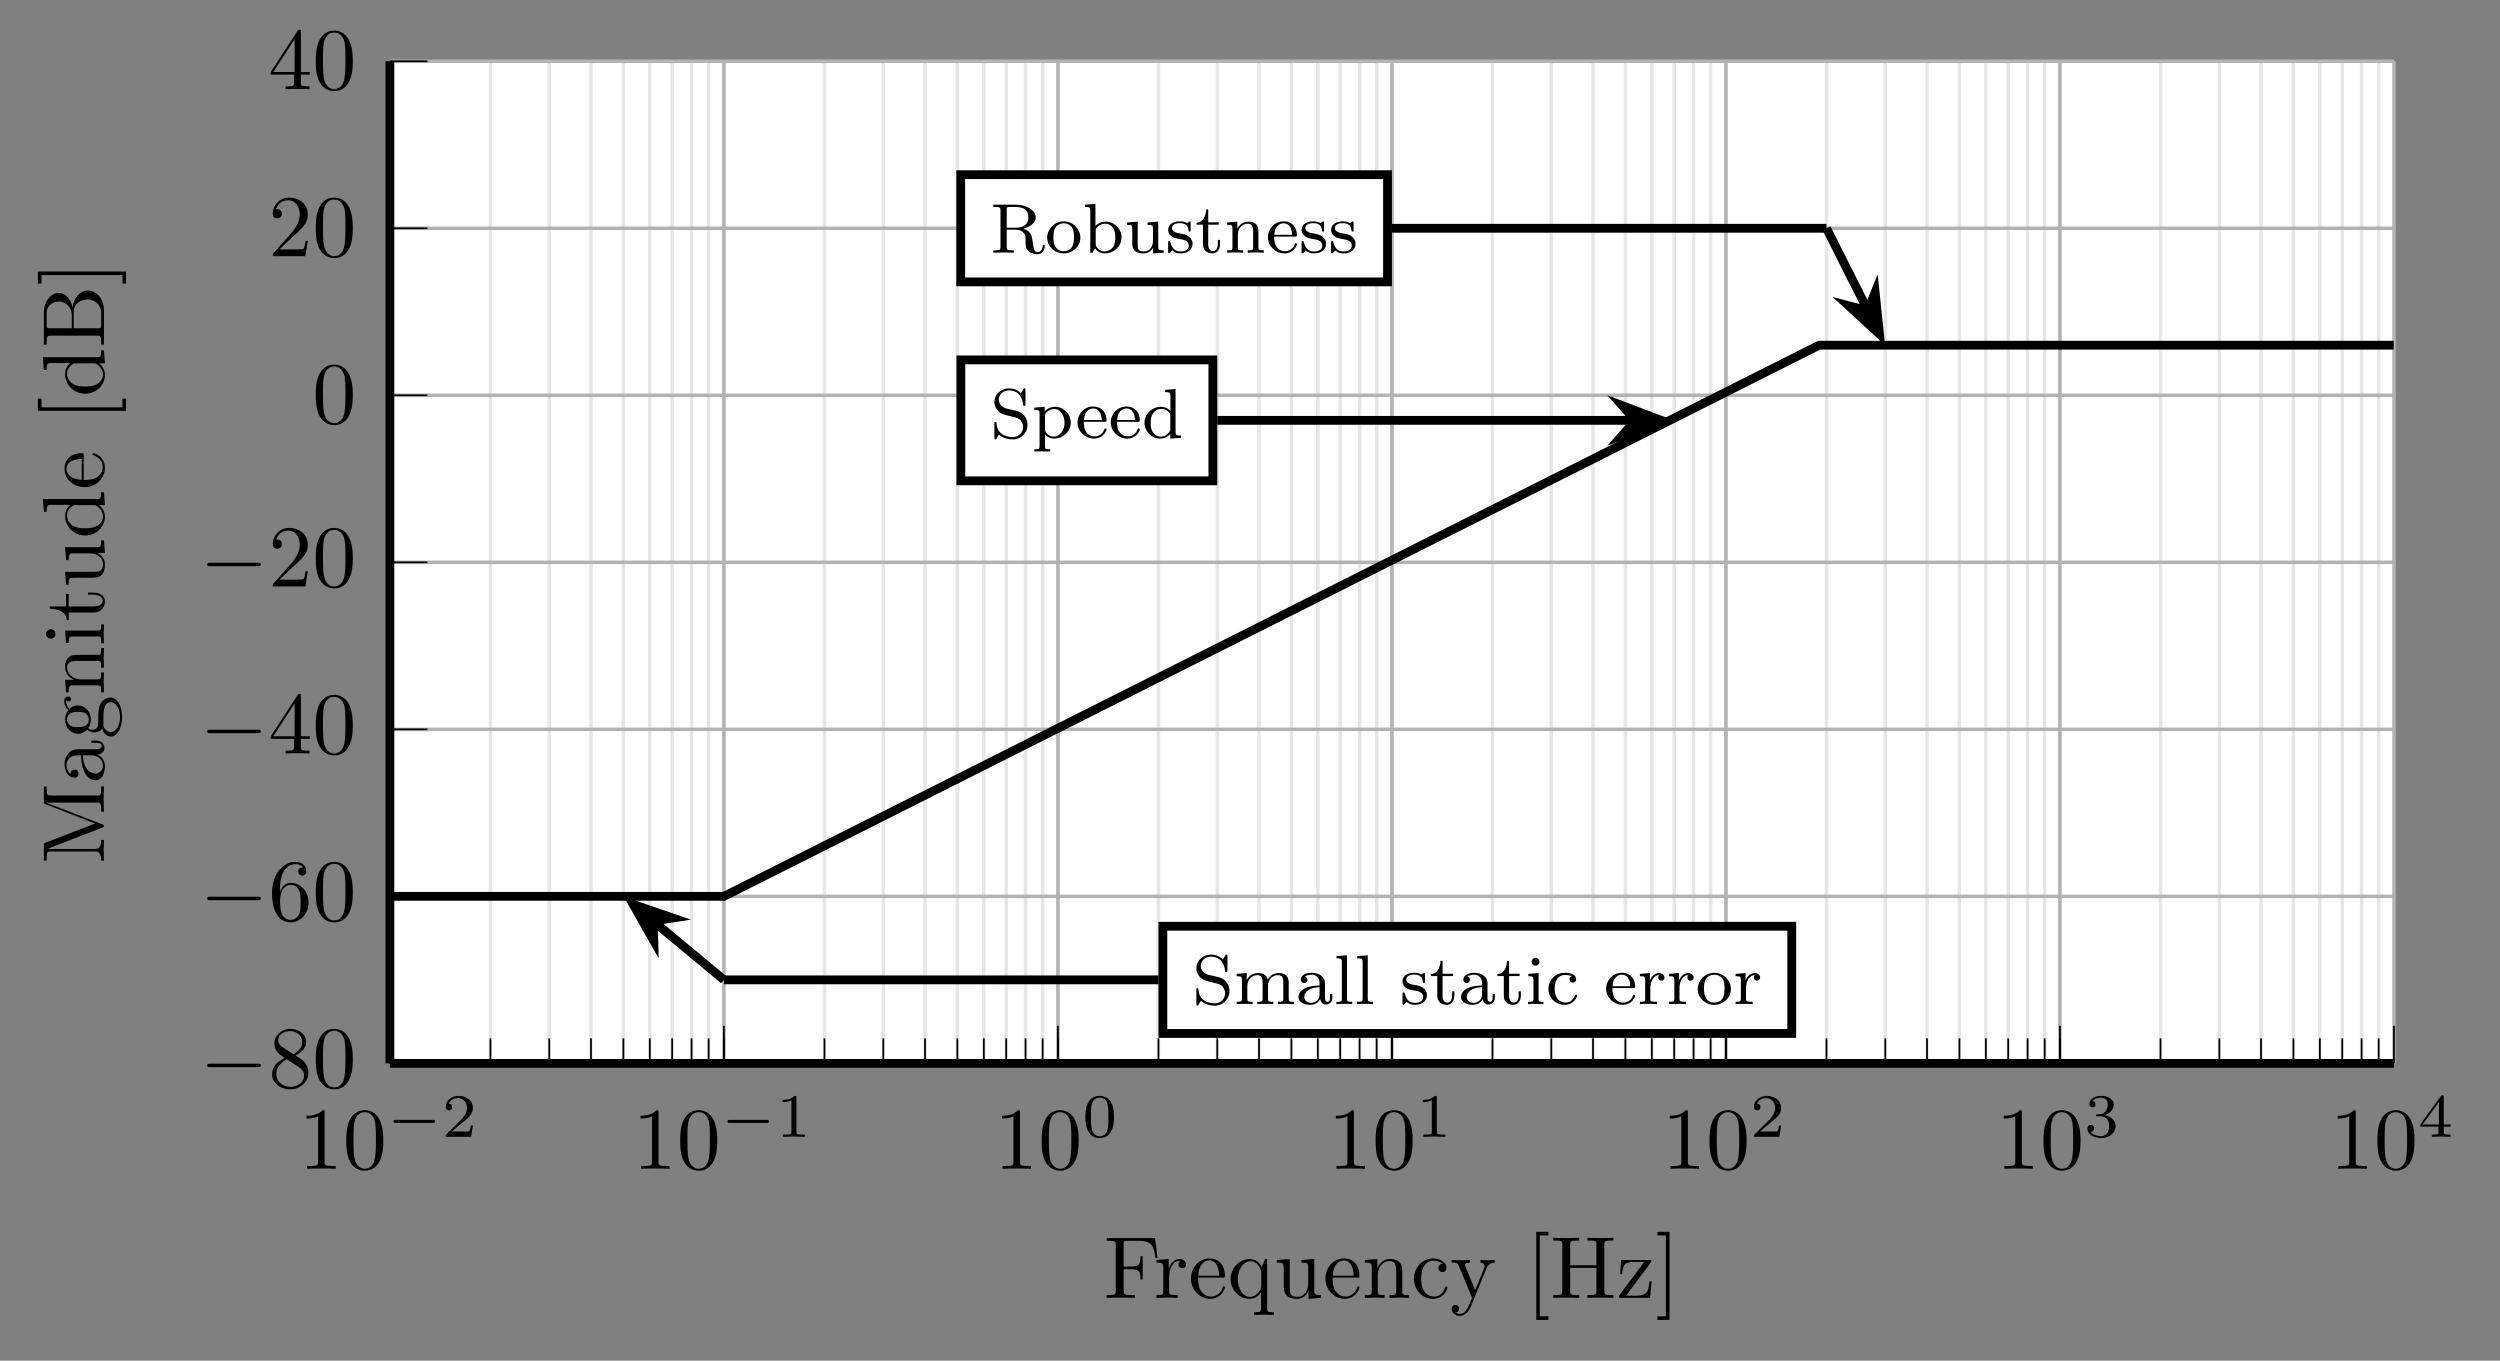 <?xml version="1.0" encoding="UTF-8"?>
<svg xmlns="http://www.w3.org/2000/svg" xmlns:xlink="http://www.w3.org/1999/xlink" width="281.478pt" height="153.201pt" viewBox="0 0 281.478 153.201" version="1.2">
<rect x="0" y="0" width="281.478" height="153.201" fill="#808080" stroke="none"/>
<defs>
<g>
<symbol overflow="visible" id="glyph0-0">
<path style="stroke:none;" d=""/>
</symbol>
<symbol overflow="visible" id="glyph0-1">
<path style="stroke:none;" d="M 4.156 0 L 4.156 -0.312 L 3.828 -0.312 C 2.938 -0.312 2.906 -0.422 2.906 -0.781 L 2.906 -6.344 C 2.906 -6.578 2.906 -6.594 2.688 -6.594 C 2.078 -5.969 1.203 -5.969 0.875 -5.969 L 0.875 -5.656 C 1.078 -5.656 1.672 -5.656 2.172 -5.906 L 2.172 -0.781 C 2.172 -0.422 2.156 -0.312 1.266 -0.312 L 0.938 -0.312 L 0.938 0 C 1.281 -0.031 2.156 -0.031 2.547 -0.031 C 2.938 -0.031 3.797 -0.031 4.156 0 Z M 4.156 0 "/>
</symbol>
<symbol overflow="visible" id="glyph0-2">
<path style="stroke:none;" d="M 4.562 -3.172 C 4.562 -3.969 4.5 -4.75 4.156 -5.484 C 3.703 -6.438 2.891 -6.594 2.484 -6.594 C 1.875 -6.594 1.156 -6.344 0.75 -5.422 C 0.438 -4.734 0.391 -3.969 0.391 -3.172 C 0.391 -2.422 0.422 -1.531 0.828 -0.781 C 1.266 0.016 1.984 0.219 2.469 0.219 C 3 0.219 3.75 0.016 4.188 -0.938 C 4.5 -1.609 4.562 -2.391 4.562 -3.172 Z M 3.734 -3.281 C 3.734 -2.547 3.734 -1.875 3.625 -1.234 C 3.484 -0.297 2.906 0 2.469 0 C 2.078 0 1.5 -0.25 1.312 -1.203 C 1.203 -1.797 1.203 -2.703 1.203 -3.281 C 1.203 -3.922 1.203 -4.578 1.281 -5.109 C 1.469 -6.297 2.219 -6.375 2.469 -6.375 C 2.797 -6.375 3.453 -6.203 3.641 -5.219 C 3.734 -4.672 3.734 -3.906 3.734 -3.281 Z M 3.734 -3.281 "/>
</symbol>
<symbol overflow="visible" id="glyph0-3">
<path style="stroke:none;" d="M 4.672 -1.641 L 4.672 -1.938 L 3.672 -1.938 L 3.672 -6.453 C 3.672 -6.641 3.672 -6.703 3.516 -6.703 C 3.422 -6.703 3.391 -6.703 3.312 -6.594 L 0.281 -1.938 L 0.281 -1.641 L 2.906 -1.641 L 2.906 -0.766 C 2.906 -0.422 2.891 -0.312 2.156 -0.312 L 1.953 -0.312 L 1.953 0 C 2.359 -0.031 2.875 -0.031 3.281 -0.031 C 3.703 -0.031 4.234 -0.031 4.641 0 L 4.641 -0.312 L 4.422 -0.312 C 3.688 -0.312 3.672 -0.422 3.672 -0.766 L 3.672 -1.641 Z M 2.969 -1.938 L 0.562 -1.938 L 2.969 -5.641 Z M 2.969 -1.938 "/>
</symbol>
<symbol overflow="visible" id="glyph0-4">
<path style="stroke:none;" d="M 4.453 -1.719 L 4.203 -1.719 C 4.156 -1.422 4.078 -0.984 3.984 -0.844 C 3.906 -0.766 3.266 -0.766 3.047 -0.766 L 1.266 -0.766 L 2.312 -1.781 C 3.859 -3.156 4.453 -3.688 4.453 -4.672 C 4.453 -5.812 3.562 -6.594 2.344 -6.594 C 1.234 -6.594 0.5 -5.688 0.5 -4.797 C 0.5 -4.25 0.984 -4.25 1.016 -4.25 C 1.188 -4.25 1.531 -4.375 1.531 -4.781 C 1.531 -5.031 1.359 -5.297 1.016 -5.297 C 0.938 -5.297 0.906 -5.297 0.875 -5.281 C 1.109 -5.922 1.641 -6.297 2.219 -6.297 C 3.125 -6.297 3.547 -5.484 3.547 -4.672 C 3.547 -3.891 3.047 -3.094 2.5 -2.484 L 0.609 -0.359 C 0.5 -0.25 0.5 -0.234 0.5 0 L 4.172 0 Z M 4.453 -1.719 "/>
</symbol>
<symbol overflow="visible" id="glyph0-5">
<path style="stroke:none;" d="M 4.531 -2.016 C 4.531 -3.281 3.641 -4.234 2.547 -4.234 C 1.875 -4.234 1.5 -3.719 1.312 -3.25 L 1.312 -3.484 C 1.312 -6 2.531 -6.344 3.047 -6.344 C 3.281 -6.344 3.688 -6.297 3.906 -5.953 C 3.766 -5.953 3.375 -5.953 3.375 -5.516 C 3.375 -5.203 3.609 -5.047 3.828 -5.047 C 3.984 -5.047 4.281 -5.141 4.281 -5.531 C 4.281 -6.125 3.844 -6.594 3.016 -6.594 C 1.75 -6.594 0.422 -5.312 0.422 -3.125 C 0.422 -0.484 1.562 0.219 2.484 0.219 C 3.594 0.219 4.531 -0.719 4.531 -2.016 Z M 3.641 -2.031 C 3.641 -1.562 3.641 -1.062 3.469 -0.703 C 3.172 -0.109 2.719 -0.062 2.484 -0.062 C 1.859 -0.062 1.562 -0.656 1.5 -0.797 C 1.328 -1.266 1.328 -2.062 1.328 -2.234 C 1.328 -3.016 1.641 -4 2.531 -4 C 2.688 -4 3.156 -4 3.453 -3.391 C 3.641 -3.016 3.641 -2.516 3.641 -2.031 Z M 3.641 -2.031 "/>
</symbol>
<symbol overflow="visible" id="glyph0-6">
<path style="stroke:none;" d="M 4.531 -1.672 C 4.531 -2.016 4.422 -2.469 4.047 -2.875 C 3.859 -3.094 3.688 -3.188 3.062 -3.594 C 3.781 -3.953 4.266 -4.469 4.266 -5.125 C 4.266 -6.031 3.375 -6.594 2.484 -6.594 C 1.484 -6.594 0.688 -5.859 0.688 -4.938 C 0.688 -4.766 0.703 -4.312 1.125 -3.859 C 1.234 -3.734 1.594 -3.484 1.844 -3.312 C 1.266 -3.031 0.422 -2.484 0.422 -1.5 C 0.422 -0.453 1.422 0.219 2.469 0.219 C 3.594 0.219 4.531 -0.609 4.531 -1.672 Z M 3.828 -5.125 C 3.828 -4.562 3.438 -4.078 2.844 -3.734 L 1.609 -4.531 C 1.156 -4.828 1.125 -5.156 1.125 -5.328 C 1.125 -5.938 1.766 -6.344 2.469 -6.344 C 3.188 -6.344 3.828 -5.828 3.828 -5.125 Z M 4.031 -1.312 C 4.031 -0.578 3.281 -0.062 2.484 -0.062 C 1.625 -0.062 0.906 -0.672 0.906 -1.5 C 0.906 -2.078 1.234 -2.703 2.078 -3.172 L 3.281 -2.391 C 3.562 -2.203 4.031 -1.906 4.031 -1.312 Z M 4.031 -1.312 "/>
</symbol>
<symbol overflow="visible" id="glyph0-7">
<path style="stroke:none;" d="M 6.047 -4.5 L 5.766 -6.734 L 0.328 -6.734 L 0.328 -6.422 L 0.562 -6.422 C 1.328 -6.422 1.344 -6.312 1.344 -5.969 L 1.344 -0.766 C 1.344 -0.422 1.328 -0.312 0.562 -0.312 L 0.328 -0.312 L 0.328 0 C 0.672 -0.031 1.453 -0.031 1.828 -0.031 C 2.234 -0.031 3.141 -0.031 3.5 0 L 3.5 -0.312 L 3.172 -0.312 C 2.234 -0.312 2.234 -0.438 2.234 -0.781 L 2.234 -3.219 L 3.078 -3.219 C 4.031 -3.219 4.125 -2.906 4.125 -2.062 L 4.375 -2.062 L 4.375 -4.688 L 4.125 -4.688 C 4.125 -3.859 4.031 -3.531 3.078 -3.531 L 2.234 -3.531 L 2.234 -6.031 C 2.234 -6.359 2.25 -6.422 2.719 -6.422 L 3.906 -6.422 C 5.391 -6.422 5.641 -5.875 5.797 -4.5 Z M 6.047 -4.5 "/>
</symbol>
<symbol overflow="visible" id="glyph0-8">
<path style="stroke:none;" d="M 3.609 -3.781 C 3.609 -4.094 3.297 -4.375 2.875 -4.375 C 2.156 -4.375 1.797 -3.719 1.656 -3.281 L 1.656 -4.375 L 0.281 -4.266 L 0.281 -3.969 C 0.969 -3.969 1.047 -3.891 1.047 -3.406 L 1.047 -0.75 C 1.047 -0.312 0.938 -0.312 0.281 -0.312 L 0.281 0 L 1.406 -0.031 C 1.797 -0.031 2.266 -0.031 2.672 0 L 2.672 -0.312 L 2.453 -0.312 C 1.719 -0.312 1.703 -0.422 1.703 -0.766 L 1.703 -2.297 C 1.703 -3.281 2.125 -4.156 2.875 -4.156 C 2.938 -4.156 2.969 -4.156 2.984 -4.156 C 2.953 -4.141 2.75 -4.016 2.75 -3.766 C 2.75 -3.484 2.969 -3.344 3.188 -3.344 C 3.359 -3.344 3.609 -3.453 3.609 -3.781 Z M 3.609 -3.781 "/>
</symbol>
<symbol overflow="visible" id="glyph0-9">
<path style="stroke:none;" d="M 4.109 -1.172 C 4.109 -1.281 4.031 -1.297 3.984 -1.297 C 3.891 -1.297 3.875 -1.234 3.859 -1.156 C 3.5 -0.141 2.609 -0.141 2.516 -0.141 C 2.016 -0.141 1.625 -0.438 1.391 -0.797 C 1.094 -1.281 1.094 -1.938 1.094 -2.281 L 3.859 -2.281 C 4.078 -2.281 4.109 -2.281 4.109 -2.5 C 4.109 -3.484 3.578 -4.438 2.344 -4.438 C 1.188 -4.438 0.281 -3.422 0.281 -2.172 C 0.281 -0.859 1.312 0.109 2.453 0.109 C 3.672 0.109 4.109 -0.984 4.109 -1.172 Z M 3.453 -2.5 L 1.109 -2.5 C 1.172 -3.969 2 -4.219 2.344 -4.219 C 3.359 -4.219 3.453 -2.875 3.453 -2.5 Z M 3.453 -2.5 "/>
</symbol>
<symbol overflow="visible" id="glyph0-10">
<path style="stroke:none;" d="M 5.219 1.922 L 5.219 1.609 C 4.562 1.609 4.453 1.609 4.453 1.172 L 4.453 -4.375 L 4.234 -4.375 L 3.859 -3.484 C 3.719 -3.75 3.312 -4.375 2.531 -4.375 C 1.375 -4.375 0.344 -3.422 0.344 -2.125 C 0.344 -0.891 1.297 0.109 2.453 0.109 C 3.141 0.109 3.547 -0.312 3.766 -0.609 L 3.766 1.172 C 3.766 1.609 3.656 1.609 2.984 1.609 L 2.984 1.922 L 4.094 1.891 Z M 3.797 -1.344 C 3.797 -1.031 3.609 -0.75 3.391 -0.516 C 3.266 -0.375 2.953 -0.109 2.484 -0.109 C 1.766 -0.109 1.156 -0.984 1.156 -2.125 C 1.156 -3.312 1.859 -4.125 2.578 -4.125 C 3.375 -4.125 3.797 -3.266 3.797 -2.75 Z M 3.797 -1.344 "/>
</symbol>
<symbol overflow="visible" id="glyph0-11">
<path style="stroke:none;" d="M 5.297 0 L 5.297 -0.312 C 4.609 -0.312 4.531 -0.375 4.531 -0.859 L 4.531 -4.375 L 3.078 -4.266 L 3.078 -3.969 C 3.766 -3.969 3.844 -3.891 3.844 -3.406 L 3.844 -1.641 C 3.844 -0.781 3.375 -0.109 2.641 -0.109 C 1.812 -0.109 1.766 -0.578 1.766 -1.094 L 1.766 -4.375 L 0.312 -4.266 L 0.312 -3.969 C 1.094 -3.969 1.094 -3.938 1.094 -3.047 L 1.094 -1.562 C 1.094 -0.797 1.094 0.109 2.594 0.109 C 3.156 0.109 3.594 -0.172 3.875 -0.781 L 3.875 0.109 Z M 5.297 0 "/>
</symbol>
<symbol overflow="visible" id="glyph0-12">
<path style="stroke:none;" d="M 5.297 0 L 5.297 -0.312 C 4.781 -0.312 4.531 -0.312 4.531 -0.609 L 4.531 -2.5 C 4.531 -3.344 4.531 -3.656 4.219 -4.016 C 4.078 -4.188 3.75 -4.375 3.188 -4.375 C 2.453 -4.375 1.984 -3.953 1.719 -3.344 L 1.719 -4.375 L 0.312 -4.266 L 0.312 -3.969 C 1.016 -3.969 1.094 -3.891 1.094 -3.406 L 1.094 -0.75 C 1.094 -0.312 0.984 -0.312 0.312 -0.312 L 0.312 0 L 1.438 -0.031 L 2.547 0 L 2.547 -0.312 C 1.875 -0.312 1.766 -0.312 1.766 -0.75 L 1.766 -2.578 C 1.766 -3.609 2.484 -4.156 3.109 -4.156 C 3.734 -4.156 3.844 -3.625 3.844 -3.062 L 3.844 -0.75 C 3.844 -0.312 3.734 -0.312 3.078 -0.312 L 3.078 0 L 4.188 -0.031 Z M 5.297 0 "/>
</symbol>
<symbol overflow="visible" id="glyph0-13">
<path style="stroke:none;" d="M 4.109 -1.172 C 4.109 -1.281 4.016 -1.281 3.984 -1.281 C 3.891 -1.281 3.875 -1.234 3.859 -1.172 C 3.562 -0.25 2.922 -0.141 2.562 -0.141 C 2.031 -0.141 1.156 -0.562 1.156 -2.156 C 1.156 -3.781 1.969 -4.188 2.5 -4.188 C 2.578 -4.188 3.203 -4.188 3.562 -3.828 C 3.156 -3.797 3.094 -3.5 3.094 -3.375 C 3.094 -3.109 3.266 -2.906 3.547 -2.906 C 3.797 -2.906 4 -3.078 4 -3.375 C 4 -4.047 3.25 -4.438 2.484 -4.438 C 1.25 -4.438 0.344 -3.375 0.344 -2.141 C 0.344 -0.875 1.312 0.109 2.469 0.109 C 3.797 0.109 4.109 -1.078 4.109 -1.172 Z M 4.109 -1.172 "/>
</symbol>
<symbol overflow="visible" id="glyph0-14">
<path style="stroke:none;" d="M 5.031 -3.969 L 5.031 -4.266 C 4.797 -4.25 4.516 -4.234 4.297 -4.234 L 3.422 -4.266 L 3.422 -3.969 C 3.734 -3.953 3.891 -3.781 3.891 -3.531 C 3.891 -3.438 3.891 -3.422 3.828 -3.297 L 2.828 -0.859 L 1.734 -3.531 C 1.688 -3.625 1.672 -3.672 1.672 -3.703 C 1.672 -3.969 2.047 -3.969 2.234 -3.969 L 2.234 -4.266 L 1.156 -4.234 C 0.875 -4.234 0.484 -4.25 0.188 -4.266 L 0.188 -3.969 C 0.656 -3.969 0.859 -3.969 0.984 -3.609 L 2.484 0 L 2.234 0.578 C 2.016 1.125 1.734 1.812 1.094 1.812 C 1.047 1.812 0.828 1.812 0.641 1.641 C 0.938 1.594 1.016 1.375 1.016 1.219 C 1.016 0.953 0.828 0.797 0.609 0.797 C 0.406 0.797 0.188 0.938 0.188 1.234 C 0.188 1.672 0.609 2.031 1.094 2.031 C 1.719 2.031 2.125 1.469 2.375 0.906 L 4.109 -3.328 C 4.375 -3.953 4.875 -3.969 5.031 -3.969 Z M 5.031 -3.969 "/>
</symbol>
<symbol overflow="visible" id="glyph0-15">
<path style="stroke:none;" d="M 2.531 2.484 L 2.531 2.078 L 1.562 2.078 L 1.562 -7.031 L 2.531 -7.031 L 2.531 -7.438 L 1.172 -7.438 L 1.172 2.484 Z M 2.531 2.484 "/>
</symbol>
<symbol overflow="visible" id="glyph0-16">
<path style="stroke:none;" d="M 7.094 0 L 7.094 -0.312 L 6.859 -0.312 C 6.094 -0.312 6.078 -0.422 6.078 -0.766 L 6.078 -6 C 6.078 -6.344 6.094 -6.453 6.859 -6.453 L 7.094 -6.453 L 7.094 -6.766 C 6.75 -6.734 6.016 -6.734 5.641 -6.734 C 5.266 -6.734 4.516 -6.734 4.172 -6.766 L 4.172 -6.453 L 4.406 -6.453 C 5.172 -6.453 5.188 -6.344 5.188 -6 L 5.188 -3.672 L 2.234 -3.672 L 2.234 -6 C 2.234 -6.344 2.25 -6.453 3.016 -6.453 L 3.25 -6.453 L 3.25 -6.766 C 2.906 -6.734 2.172 -6.734 1.797 -6.734 C 1.422 -6.734 0.672 -6.734 0.328 -6.766 L 0.328 -6.453 L 0.562 -6.453 C 1.328 -6.453 1.344 -6.344 1.344 -6 L 1.344 -0.766 C 1.344 -0.422 1.328 -0.312 0.562 -0.312 L 0.328 -0.312 L 0.328 0 C 0.672 -0.031 1.406 -0.031 1.781 -0.031 C 2.156 -0.031 2.906 -0.031 3.25 0 L 3.25 -0.312 L 3.016 -0.312 C 2.25 -0.312 2.234 -0.422 2.234 -0.766 L 2.234 -3.375 L 5.188 -3.375 L 5.188 -0.766 C 5.188 -0.422 5.172 -0.312 4.406 -0.312 L 4.172 -0.312 L 4.172 0 C 4.516 -0.031 5.25 -0.031 5.625 -0.031 C 6 -0.031 6.75 -0.031 7.094 0 Z M 7.094 0 "/>
</symbol>
<symbol overflow="visible" id="glyph0-17">
<path style="stroke:none;" d="M 3.969 -1.859 L 3.719 -1.859 C 3.641 -0.688 3.422 -0.25 2.281 -0.25 L 1.109 -0.25 L 3.859 -3.969 C 3.953 -4.078 3.953 -4.094 3.953 -4.141 C 3.953 -4.266 3.875 -4.266 3.688 -4.266 L 0.531 -4.266 L 0.422 -2.672 L 0.656 -2.672 C 0.719 -3.688 0.906 -4.047 2 -4.047 L 3.125 -4.047 L 0.359 -0.312 C 0.281 -0.203 0.281 -0.188 0.281 -0.141 C 0.281 0 0.344 0 0.531 0 L 3.797 0 Z M 3.969 -1.859 "/>
</symbol>
<symbol overflow="visible" id="glyph0-18">
<path style="stroke:none;" d="M 1.578 2.484 L 1.578 -7.438 L 0.219 -7.438 L 0.219 -7.031 L 1.172 -7.031 L 1.172 2.078 L 0.219 2.078 L 0.219 2.484 Z M 1.578 2.484 "/>
</symbol>
<symbol overflow="visible" id="glyph1-0">
<path style="stroke:none;" d=""/>
</symbol>
<symbol overflow="visible" id="glyph1-1">
<path style="stroke:none;" d="M 5.438 -1.734 C 5.438 -1.906 5.281 -1.906 5.188 -1.906 L 1 -1.906 C 0.906 -1.906 0.75 -1.906 0.75 -1.734 C 0.75 -1.562 0.922 -1.562 1 -1.562 L 5.188 -1.562 C 5.266 -1.562 5.438 -1.562 5.438 -1.734 Z M 5.438 -1.734 "/>
</symbol>
<symbol overflow="visible" id="glyph2-0">
<path style="stroke:none;" d=""/>
</symbol>
<symbol overflow="visible" id="glyph2-1">
<path style="stroke:none;" d="M 3.5 -1.266 L 3.266 -1.266 C 3.25 -1.109 3.172 -0.703 3.094 -0.625 C 3.031 -0.594 2.5 -0.594 2.406 -0.594 L 1.125 -0.594 C 1.859 -1.234 2.094 -1.422 2.516 -1.75 C 3.031 -2.172 3.5 -2.594 3.5 -3.25 C 3.5 -4.094 2.766 -4.609 1.875 -4.609 C 1.016 -4.609 0.438 -4 0.438 -3.359 C 0.438 -3.016 0.734 -2.969 0.812 -2.969 C 0.969 -2.969 1.172 -3.094 1.172 -3.344 C 1.172 -3.469 1.125 -3.719 0.766 -3.719 C 0.984 -4.203 1.453 -4.359 1.781 -4.359 C 2.469 -4.359 2.828 -3.812 2.828 -3.25 C 2.828 -2.656 2.406 -2.172 2.172 -1.922 L 0.5 -0.266 C 0.438 -0.203 0.438 -0.188 0.438 0 L 3.297 0 Z M 3.5 -1.266 "/>
</symbol>
<symbol overflow="visible" id="glyph2-2">
<path style="stroke:none;" d="M 3.281 0 L 3.281 -0.25 L 3.016 -0.25 C 2.328 -0.25 2.328 -0.344 2.328 -0.562 L 2.328 -4.406 C 2.328 -4.594 2.312 -4.609 2.109 -4.609 C 1.672 -4.172 1.047 -4.156 0.75 -4.156 L 0.75 -3.906 C 0.922 -3.906 1.375 -3.906 1.766 -4.109 L 1.766 -0.562 C 1.766 -0.344 1.766 -0.25 1.062 -0.25 L 0.812 -0.25 L 0.812 0 L 2.047 -0.031 Z M 3.281 0 "/>
</symbol>
<symbol overflow="visible" id="glyph2-3">
<path style="stroke:none;" d="M 3.578 -2.219 C 3.578 -2.969 3.484 -3.531 3.172 -4.016 C 2.953 -4.328 2.531 -4.609 1.969 -4.609 C 0.359 -4.609 0.359 -2.719 0.359 -2.219 C 0.359 -1.719 0.359 0.141 1.969 0.141 C 3.578 0.141 3.578 -1.719 3.578 -2.219 Z M 2.953 -2.297 C 2.953 -1.797 2.953 -1.281 2.859 -0.844 C 2.719 -0.203 2.25 -0.062 1.969 -0.062 C 1.656 -0.062 1.234 -0.25 1.094 -0.812 C 0.984 -1.219 0.984 -1.797 0.984 -2.297 C 0.984 -2.812 0.984 -3.344 1.094 -3.719 C 1.234 -4.266 1.688 -4.406 1.969 -4.406 C 2.344 -4.406 2.703 -4.188 2.828 -3.781 C 2.938 -3.406 2.953 -2.906 2.953 -2.297 Z M 2.953 -2.297 "/>
</symbol>
<symbol overflow="visible" id="glyph2-4">
<path style="stroke:none;" d="M 3.562 -1.203 C 3.562 -1.734 3.125 -2.281 2.359 -2.438 C 3.094 -2.703 3.344 -3.219 3.344 -3.656 C 3.344 -4.203 2.719 -4.609 1.953 -4.609 C 1.172 -4.609 0.594 -4.234 0.594 -3.672 C 0.594 -3.438 0.75 -3.312 0.953 -3.312 C 1.172 -3.312 1.297 -3.469 1.297 -3.656 C 1.297 -3.859 1.172 -4.016 0.953 -4.031 C 1.188 -4.328 1.672 -4.406 1.922 -4.406 C 2.234 -4.406 2.672 -4.25 2.672 -3.656 C 2.672 -3.359 2.578 -3.031 2.406 -2.828 C 2.172 -2.562 1.984 -2.547 1.625 -2.531 C 1.453 -2.516 1.438 -2.516 1.406 -2.5 C 1.406 -2.5 1.344 -2.484 1.344 -2.422 C 1.344 -2.312 1.406 -2.312 1.516 -2.312 L 1.891 -2.312 C 2.438 -2.312 2.828 -1.938 2.828 -1.203 C 2.828 -0.344 2.328 -0.078 1.922 -0.078 C 1.641 -0.078 1.031 -0.156 0.75 -0.562 C 1.062 -0.578 1.141 -0.812 1.141 -0.953 C 1.141 -1.172 0.984 -1.344 0.766 -1.344 C 0.562 -1.344 0.375 -1.219 0.375 -0.938 C 0.375 -0.281 1.094 0.141 1.938 0.141 C 2.906 0.141 3.562 -0.5 3.562 -1.203 Z M 3.562 -1.203 "/>
</symbol>
<symbol overflow="visible" id="glyph2-5">
<path style="stroke:none;" d="M 3.672 -1.141 L 3.672 -1.391 L 2.906 -1.391 L 2.906 -4.484 C 2.906 -4.625 2.906 -4.672 2.75 -4.672 C 2.656 -4.672 2.641 -4.672 2.562 -4.578 L 0.266 -1.391 L 0.266 -1.141 L 2.312 -1.141 L 2.312 -0.562 C 2.312 -0.328 2.312 -0.25 1.75 -0.25 L 1.562 -0.25 L 1.562 0 L 2.609 -0.031 L 3.656 0 L 3.656 -0.25 L 3.469 -0.25 C 2.906 -0.25 2.906 -0.328 2.906 -0.562 L 2.906 -1.141 Z M 2.359 -1.391 L 0.531 -1.391 L 2.359 -3.922 Z M 2.359 -1.391 "/>
</symbol>
<symbol overflow="visible" id="glyph3-0">
<path style="stroke:none;" d=""/>
</symbol>
<symbol overflow="visible" id="glyph3-1">
<path style="stroke:none;" d="M 6.875 -2.484 C 6.875 -2.672 6.688 -2.672 6.547 -2.672 L 1.156 -2.672 C 1.016 -2.672 0.828 -2.672 0.828 -2.484 C 0.828 -2.281 1.016 -2.281 1.156 -2.281 L 6.547 -2.281 C 6.688 -2.281 6.875 -2.281 6.875 -2.484 Z M 6.875 -2.484 "/>
</symbol>
<symbol overflow="visible" id="glyph4-0">
<path style="stroke:none;" d=""/>
</symbol>
<symbol overflow="visible" id="glyph4-1">
<path style="stroke:none;" d="M 4.203 -1.469 C 4.203 -2.156 3.75 -2.859 2.938 -3.047 L 1.844 -3.297 C 1.344 -3.422 0.969 -3.828 0.969 -4.312 C 0.969 -4.844 1.422 -5.344 2.109 -5.344 C 3.484 -5.344 3.672 -4.062 3.703 -3.75 C 3.719 -3.672 3.734 -3.609 3.828 -3.609 C 3.969 -3.609 3.969 -3.672 3.969 -3.812 L 3.969 -5.375 C 3.969 -5.5 3.969 -5.578 3.859 -5.578 C 3.797 -5.578 3.781 -5.547 3.719 -5.469 L 3.453 -5.016 C 3.047 -5.453 2.547 -5.578 2.109 -5.578 C 1.172 -5.578 0.469 -4.859 0.469 -4.062 C 0.469 -3.453 0.812 -3.125 0.953 -2.969 C 1.25 -2.688 1.5 -2.625 2.359 -2.422 C 3.047 -2.266 3.156 -2.234 3.422 -1.969 C 3.5 -1.875 3.703 -1.609 3.703 -1.219 C 3.703 -0.672 3.281 -0.094 2.531 -0.094 C 1.656 -0.094 0.766 -0.516 0.719 -1.609 C 0.703 -1.75 0.703 -1.797 0.594 -1.797 C 0.469 -1.797 0.469 -1.734 0.469 -1.578 L 0.469 -0.047 C 0.469 0.094 0.469 0.172 0.578 0.172 C 0.641 0.172 0.641 0.156 0.703 0.078 C 0.734 0.031 0.766 -0.047 0.984 -0.375 C 1.484 0.062 2.062 0.172 2.547 0.172 C 3.531 0.172 4.203 -0.625 4.203 -1.469 Z M 4.203 -1.469 "/>
</symbol>
<symbol overflow="visible" id="glyph4-2">
<path style="stroke:none;" d="M 6.797 0 L 6.797 -0.266 C 6.281 -0.266 6.188 -0.266 6.188 -0.625 L 6.188 -2.406 C 6.188 -3.047 5.906 -3.5 5.047 -3.5 C 4.312 -3.5 3.953 -3 3.828 -2.766 C 3.688 -3.328 3.234 -3.5 2.719 -3.5 C 1.953 -3.5 1.578 -2.953 1.484 -2.734 L 1.469 -2.734 L 1.469 -3.5 L 0.328 -3.406 L 0.328 -3.141 C 0.859 -3.141 0.922 -3.094 0.922 -2.703 L 0.922 -0.625 C 0.922 -0.266 0.828 -0.266 0.328 -0.266 L 0.328 0 C 0.672 -0.031 1.016 -0.031 1.234 -0.031 C 1.453 -0.031 1.797 -0.031 2.125 0 L 2.125 -0.266 C 1.625 -0.266 1.531 -0.266 1.531 -0.625 L 1.531 -2.047 C 1.531 -2.891 2.156 -3.266 2.656 -3.266 C 3.172 -3.266 3.25 -2.875 3.25 -2.438 L 3.25 -0.625 C 3.25 -0.266 3.156 -0.266 2.656 -0.266 L 2.656 0 C 3 -0.031 3.344 -0.031 3.562 -0.031 C 3.781 -0.031 4.125 -0.031 4.453 0 L 4.453 -0.266 C 3.953 -0.266 3.859 -0.266 3.859 -0.625 L 3.859 -2.047 C 3.859 -2.891 4.484 -3.266 4.984 -3.266 C 5.5 -3.266 5.578 -2.875 5.578 -2.438 L 5.578 -0.625 C 5.578 -0.266 5.484 -0.266 4.984 -0.266 L 4.984 0 C 5.328 -0.031 5.672 -0.031 5.891 -0.031 C 6.109 -0.031 6.453 -0.031 6.797 0 Z M 6.797 0 "/>
</symbol>
<symbol overflow="visible" id="glyph4-3">
<path style="stroke:none;" d="M 4.078 -0.719 L 4.078 -1.156 L 3.828 -1.156 L 3.828 -0.719 C 3.828 -0.391 3.703 -0.266 3.547 -0.266 C 3.25 -0.266 3.25 -0.625 3.25 -0.719 L 3.25 -2.359 C 3.25 -3.141 2.5 -3.531 1.781 -3.531 C 1.109 -3.531 0.531 -3.281 0.531 -2.75 C 0.531 -2.516 0.703 -2.375 0.906 -2.375 C 1.125 -2.375 1.281 -2.531 1.281 -2.75 C 1.281 -2.938 1.156 -3.078 0.984 -3.109 C 1.281 -3.312 1.703 -3.312 1.766 -3.312 C 2.203 -3.312 2.641 -3 2.641 -2.359 L 2.641 -2.109 C 2.188 -2.078 1.656 -2.062 1.094 -1.828 C 0.406 -1.531 0.266 -1.062 0.266 -0.812 C 0.266 -0.125 1.062 0.078 1.609 0.078 C 2.188 0.078 2.547 -0.25 2.719 -0.562 C 2.766 -0.266 2.969 0.047 3.312 0.047 C 3.406 0.047 4.078 0.016 4.078 -0.719 Z M 2.641 -1.109 C 2.641 -0.344 2 -0.141 1.672 -0.141 C 1.266 -0.141 0.922 -0.422 0.922 -0.797 C 0.922 -1.328 1.406 -1.859 2.641 -1.906 Z M 2.641 -1.109 "/>
</symbol>
<symbol overflow="visible" id="glyph4-4">
<path style="stroke:none;" d="M 2.109 0 L 2.109 -0.266 C 1.609 -0.266 1.516 -0.266 1.516 -0.625 L 1.516 -5.5 L 0.328 -5.406 L 0.328 -5.156 C 0.875 -5.156 0.938 -5.094 0.938 -4.703 L 0.938 -0.625 C 0.938 -0.266 0.844 -0.266 0.328 -0.266 L 0.328 0 C 0.641 -0.031 1.078 -0.031 1.219 -0.031 C 1.375 -0.031 1.812 -0.031 2.109 0 Z M 2.109 0 "/>
</symbol>
<symbol overflow="visible" id="glyph4-5">
<path style="stroke:none;" d="M 3.031 -1.016 C 3.031 -1.406 2.797 -1.953 1.859 -2.125 C 1.797 -2.141 1.359 -2.219 1.328 -2.219 C 1.078 -2.281 0.703 -2.453 0.703 -2.766 C 0.703 -3 0.875 -3.328 1.625 -3.328 C 2.516 -3.328 2.562 -2.688 2.578 -2.469 C 2.578 -2.406 2.641 -2.375 2.688 -2.375 C 2.812 -2.375 2.812 -2.438 2.812 -2.578 L 2.812 -3.328 C 2.812 -3.453 2.812 -3.531 2.719 -3.531 C 2.672 -3.531 2.656 -3.531 2.531 -3.406 C 2.516 -3.406 2.438 -3.328 2.422 -3.328 C 2.422 -3.328 2.391 -3.328 2.344 -3.359 C 2.219 -3.453 1.984 -3.531 1.625 -3.531 C 0.516 -3.531 0.281 -2.938 0.281 -2.547 C 0.281 -2.156 0.578 -1.922 0.594 -1.906 C 0.906 -1.656 1.094 -1.625 1.625 -1.531 C 2 -1.469 2.609 -1.359 2.609 -0.812 C 2.609 -0.5 2.406 -0.141 1.672 -0.141 C 0.875 -0.141 0.641 -0.766 0.531 -1.188 C 0.5 -1.281 0.5 -1.328 0.406 -1.328 C 0.281 -1.328 0.281 -1.266 0.281 -1.109 L 0.281 -0.125 C 0.281 0 0.281 0.078 0.375 0.078 C 0.422 0.078 0.438 0.078 0.578 -0.078 C 0.625 -0.125 0.703 -0.219 0.75 -0.266 C 1.094 0.062 1.469 0.078 1.672 0.078 C 2.688 0.078 3.031 -0.5 3.031 -1.016 Z M 3.031 -1.016 "/>
</symbol>
<symbol overflow="visible" id="glyph4-6">
<path style="stroke:none;" d="M 2.797 -0.984 L 2.797 -1.438 L 2.547 -1.438 L 2.547 -1 C 2.547 -0.453 2.312 -0.172 2 -0.172 C 1.469 -0.172 1.469 -0.844 1.469 -0.969 L 1.469 -3.156 L 2.656 -3.156 L 2.656 -3.422 L 1.469 -3.422 L 1.469 -4.875 L 1.234 -4.875 C 1.219 -4.156 0.891 -3.406 0.156 -3.375 L 0.156 -3.156 L 0.875 -3.156 L 0.875 -0.984 C 0.875 -0.062 1.578 0.078 1.953 0.078 C 2.484 0.078 2.797 -0.391 2.797 -0.984 Z M 2.797 -0.984 "/>
</symbol>
<symbol overflow="visible" id="glyph4-7">
<path style="stroke:none;" d="M 2.062 0 L 2.062 -0.266 C 1.547 -0.266 1.516 -0.297 1.516 -0.609 L 1.516 -3.5 L 0.359 -3.406 L 0.359 -3.141 C 0.859 -3.141 0.938 -3.094 0.938 -2.703 L 0.938 -0.625 C 0.938 -0.266 0.844 -0.266 0.328 -0.266 L 0.328 0 C 0.641 -0.031 1.078 -0.031 1.203 -0.031 C 1.312 -0.031 1.781 -0.031 2.062 0 Z M 1.609 -4.766 C 1.609 -5.031 1.406 -5.219 1.172 -5.219 C 0.938 -5.219 0.734 -5.031 0.734 -4.766 C 0.734 -4.547 0.922 -4.328 1.172 -4.328 C 1.422 -4.328 1.609 -4.547 1.609 -4.766 Z M 1.609 -4.766 "/>
</symbol>
<symbol overflow="visible" id="glyph4-8">
<path style="stroke:none;" d="M 3.5 -0.953 C 3.5 -1.047 3.391 -1.047 3.359 -1.047 C 3.312 -1.047 3.266 -1.031 3.25 -0.953 C 3.188 -0.797 2.969 -0.172 2.172 -0.172 C 1.688 -0.172 0.984 -0.547 0.984 -1.719 C 0.984 -2.859 1.562 -3.281 2.141 -3.281 C 2.219 -3.281 2.641 -3.281 2.922 -3.141 C 2.688 -3.078 2.656 -2.891 2.656 -2.797 C 2.656 -2.578 2.812 -2.422 3.031 -2.422 C 3.234 -2.422 3.406 -2.562 3.406 -2.797 C 3.406 -3.297 2.875 -3.531 2.125 -3.531 C 1.016 -3.531 0.281 -2.656 0.281 -1.719 C 0.281 -0.703 1.094 0.078 2.094 0.078 C 3.219 0.078 3.5 -0.859 3.5 -0.953 Z M 3.5 -0.953 "/>
</symbol>
<symbol overflow="visible" id="glyph4-9">
<path style="stroke:none;" d="M 3.5 -0.953 C 3.5 -0.984 3.469 -1.062 3.359 -1.062 C 3.281 -1.062 3.266 -1 3.25 -0.953 C 2.969 -0.188 2.281 -0.172 2.141 -0.172 C 1.781 -0.172 1.422 -0.328 1.188 -0.703 C 0.938 -1.062 0.938 -1.562 0.938 -1.812 L 3.266 -1.812 C 3.453 -1.812 3.5 -1.812 3.5 -1.984 C 3.5 -2.688 3.109 -3.531 1.984 -3.531 C 1 -3.531 0.234 -2.719 0.234 -1.734 C 0.234 -0.719 1.094 0.078 2.094 0.078 C 3.094 0.078 3.5 -0.766 3.5 -0.953 Z M 2.953 -2.016 L 0.953 -2.016 C 1.016 -3.125 1.688 -3.312 1.984 -3.312 C 2.922 -3.312 2.953 -2.188 2.953 -2.016 Z M 2.953 -2.016 "/>
</symbol>
<symbol overflow="visible" id="glyph4-10">
<path style="stroke:none;" d="M 3.047 -3 C 3.047 -3.266 2.781 -3.5 2.438 -3.5 C 1.922 -3.5 1.578 -3.109 1.406 -2.656 L 1.406 -3.5 L 0.281 -3.406 L 0.281 -3.141 C 0.812 -3.141 0.875 -3.094 0.875 -2.703 L 0.875 -0.625 C 0.875 -0.266 0.781 -0.266 0.281 -0.266 L 0.281 0 C 0.594 -0.031 1.016 -0.031 1.219 -0.031 C 1.672 -0.031 1.688 -0.031 2.203 0 L 2.203 -0.266 L 2.047 -0.266 C 1.469 -0.266 1.453 -0.344 1.453 -0.641 L 1.453 -1.812 C 1.453 -2.406 1.703 -3.25 2.469 -3.266 C 2.422 -3.234 2.344 -3.172 2.344 -3 C 2.344 -2.75 2.531 -2.641 2.688 -2.641 C 2.875 -2.641 3.047 -2.766 3.047 -3 Z M 3.047 -3 "/>
</symbol>
<symbol overflow="visible" id="glyph4-11">
<path style="stroke:none;" d="M 3.969 -1.688 C 3.969 -2.672 3.141 -3.531 2.094 -3.531 C 1.047 -3.531 0.234 -2.672 0.234 -1.688 C 0.234 -0.703 1.078 0.078 2.094 0.078 C 3.125 0.078 3.969 -0.703 3.969 -1.688 Z M 3.25 -1.766 C 3.25 -1.391 3.234 -0.953 3.016 -0.625 C 2.797 -0.312 2.453 -0.172 2.094 -0.172 C 1.672 -0.172 1.344 -0.375 1.172 -0.656 C 0.969 -0.969 0.938 -1.359 0.938 -1.766 C 0.938 -2.062 0.938 -2.531 1.188 -2.875 C 1.391 -3.156 1.734 -3.312 2.094 -3.312 C 2.516 -3.312 2.859 -3.109 3.031 -2.844 C 3.25 -2.5 3.25 -2.078 3.25 -1.766 Z M 3.25 -1.766 "/>
</symbol>
<symbol overflow="visible" id="glyph4-12">
<path style="stroke:none;" d="M 4.391 -1.719 C 4.391 -2.703 3.594 -3.5 2.625 -3.5 C 2.328 -3.5 1.859 -3.422 1.453 -3 L 1.453 -3.5 L 0.281 -3.406 L 0.281 -3.141 C 0.844 -3.141 0.875 -3.094 0.875 -2.766 L 0.875 0.922 C 0.875 1.281 0.781 1.281 0.281 1.281 L 0.281 1.531 C 0.625 1.516 0.969 1.516 1.188 1.516 C 1.406 1.516 1.75 1.516 2.078 1.531 L 2.078 1.281 C 1.578 1.281 1.484 1.281 1.484 0.922 L 1.484 -0.391 C 1.859 0.016 2.25 0.078 2.516 0.078 C 3.516 0.078 4.391 -0.703 4.391 -1.719 Z M 3.688 -1.719 C 3.688 -0.797 3.109 -0.141 2.469 -0.141 C 2.188 -0.141 1.828 -0.266 1.578 -0.656 C 1.484 -0.797 1.484 -0.797 1.484 -0.953 L 1.484 -2.641 C 1.656 -2.953 2.062 -3.25 2.562 -3.25 C 3.172 -3.25 3.688 -2.578 3.688 -1.719 Z M 3.688 -1.719 "/>
</symbol>
<symbol overflow="visible" id="glyph4-13">
<path style="stroke:none;" d="M 4.391 0 L 4.391 -0.266 C 3.844 -0.266 3.781 -0.312 3.781 -0.703 L 3.781 -5.5 L 2.609 -5.406 L 2.609 -5.156 C 3.141 -5.156 3.203 -5.094 3.203 -4.703 L 3.203 -3.031 C 2.938 -3.328 2.562 -3.5 2.141 -3.5 C 1.156 -3.5 0.281 -2.719 0.281 -1.703 C 0.281 -0.734 1.062 0.078 2.062 0.078 C 2.531 0.078 2.922 -0.141 3.188 -0.422 L 3.188 0.078 Z M 3.188 -0.984 C 3.188 -0.844 3.188 -0.812 3.062 -0.656 C 2.844 -0.328 2.484 -0.141 2.109 -0.141 C 1.75 -0.141 1.422 -0.328 1.234 -0.625 C 1.016 -0.938 0.984 -1.328 0.984 -1.688 C 0.984 -2.156 1.047 -2.484 1.234 -2.75 C 1.422 -3.047 1.781 -3.266 2.188 -3.266 C 2.562 -3.266 2.953 -3.078 3.188 -2.672 Z M 3.188 -0.984 "/>
</symbol>
<symbol overflow="visible" id="glyph4-14">
<path style="stroke:none;" d="M 6.156 -0.719 C 6.156 -0.766 6.156 -0.875 6.031 -0.875 C 5.922 -0.875 5.922 -0.781 5.922 -0.734 C 5.875 -0.234 5.594 -0.062 5.375 -0.062 C 4.953 -0.062 4.906 -0.422 4.766 -1.422 C 4.703 -1.875 4.625 -2.422 3.75 -2.688 C 4.375 -2.859 5.141 -3.297 5.141 -3.984 C 5.141 -4.766 4.125 -5.406 2.953 -5.406 L 0.359 -5.406 L 0.359 -5.156 L 0.531 -5.156 C 1.156 -5.156 1.172 -5.062 1.172 -4.766 L 1.172 -0.641 C 1.172 -0.344 1.156 -0.266 0.531 -0.266 L 0.359 -0.266 L 0.359 0 L 1.516 -0.031 L 2.672 0 L 2.672 -0.266 L 2.5 -0.266 C 1.891 -0.266 1.875 -0.344 1.875 -0.641 L 1.875 -2.594 L 2.875 -2.594 C 3.453 -2.594 3.719 -2.312 3.766 -2.234 C 4 -1.984 4 -1.844 4 -1.297 C 4 -0.797 4 -0.453 4.328 -0.172 C 4.672 0.125 5.125 0.172 5.344 0.172 C 6 0.172 6.156 -0.484 6.156 -0.719 Z M 4.312 -3.984 C 4.312 -3.109 3.672 -2.812 2.844 -2.812 L 1.875 -2.812 L 1.875 -4.828 C 1.875 -5.031 1.875 -5.125 2.062 -5.141 C 2.141 -5.156 2.391 -5.156 2.547 -5.156 C 3.266 -5.156 4.312 -5.156 4.312 -3.984 Z M 4.312 -3.984 "/>
</symbol>
<symbol overflow="visible" id="glyph4-15">
<path style="stroke:none;" d="M 4.391 -1.719 C 4.391 -2.703 3.578 -3.5 2.609 -3.5 C 1.984 -3.5 1.594 -3.156 1.453 -3.016 L 1.453 -5.5 L 0.281 -5.406 L 0.281 -5.156 C 0.812 -5.156 0.875 -5.094 0.875 -4.703 L 0.875 0 L 1.125 0 L 1.406 -0.484 C 1.594 -0.219 1.969 0.078 2.516 0.078 C 3.516 0.078 4.391 -0.703 4.391 -1.719 Z M 3.688 -1.719 C 3.688 -1.531 3.688 -0.969 3.406 -0.609 C 3.109 -0.25 2.734 -0.141 2.484 -0.141 C 2.094 -0.141 1.781 -0.344 1.578 -0.656 C 1.484 -0.797 1.484 -0.812 1.484 -0.953 L 1.484 -2.5 C 1.484 -2.656 1.484 -2.672 1.594 -2.812 C 1.828 -3.109 2.203 -3.266 2.562 -3.266 C 2.969 -3.266 3.281 -3.031 3.438 -2.781 C 3.578 -2.578 3.688 -2.297 3.688 -1.719 Z M 3.688 -1.719 "/>
</symbol>
<symbol overflow="visible" id="glyph4-16">
<path style="stroke:none;" d="M 4.453 0 L 4.453 -0.266 C 3.906 -0.266 3.844 -0.312 3.844 -0.703 L 3.844 -3.5 L 2.641 -3.406 L 2.641 -3.141 C 3.188 -3.141 3.25 -3.094 3.25 -2.703 L 3.25 -1.328 C 3.25 -0.641 2.844 -0.141 2.234 -0.141 C 1.562 -0.141 1.531 -0.484 1.531 -0.875 L 1.531 -3.5 L 0.328 -3.406 L 0.328 -3.141 C 0.922 -3.141 0.922 -3.125 0.922 -2.422 L 0.922 -1.234 C 0.922 -0.656 0.922 0.078 2.188 0.078 C 2.938 0.078 3.219 -0.484 3.266 -0.562 L 3.266 0.078 Z M 4.453 0 "/>
</symbol>
<symbol overflow="visible" id="glyph4-17">
<path style="stroke:none;" d="M 4.453 0 L 4.453 -0.266 C 3.938 -0.266 3.844 -0.266 3.844 -0.625 L 3.844 -2.406 C 3.844 -3.062 3.547 -3.5 2.719 -3.5 C 1.938 -3.5 1.578 -2.922 1.484 -2.734 L 1.469 -2.734 L 1.469 -3.5 L 0.328 -3.406 L 0.328 -3.141 C 0.859 -3.141 0.922 -3.094 0.922 -2.703 L 0.922 -0.625 C 0.922 -0.266 0.828 -0.266 0.328 -0.266 L 0.328 0 C 0.672 -0.031 1.016 -0.031 1.234 -0.031 C 1.453 -0.031 1.797 -0.031 2.125 0 L 2.125 -0.266 C 1.625 -0.266 1.531 -0.266 1.531 -0.625 L 1.531 -2.047 C 1.531 -2.891 2.156 -3.266 2.641 -3.266 C 3.125 -3.266 3.25 -2.938 3.25 -2.438 L 3.25 -0.625 C 3.25 -0.266 3.156 -0.266 2.641 -0.266 L 2.641 0 C 2.984 -0.031 3.328 -0.031 3.547 -0.031 C 3.781 -0.031 4.109 -0.031 4.453 0 Z M 4.453 0 "/>
</symbol>
<symbol overflow="visible" id="glyph5-0">
<path style="stroke:none;" d=""/>
</symbol>
<symbol overflow="visible" id="glyph5-1">
<path style="stroke:none;" d="M 0 -8.703 L -0.312 -8.703 L -0.312 -8.469 C -0.312 -7.703 -0.422 -7.688 -0.766 -7.688 L -6 -7.688 C -6.344 -7.688 -6.453 -7.703 -6.453 -8.469 L -6.453 -8.703 L -6.766 -8.703 L -6.766 -7.031 C -6.766 -6.781 -6.75 -6.781 -6.578 -6.703 L -1 -4.531 L -6.547 -2.391 C -6.766 -2.297 -6.766 -2.266 -6.766 -2.047 L -6.766 -0.359 L -6.453 -0.359 L -6.453 -0.609 C -6.453 -1.359 -6.344 -1.391 -6 -1.391 L -1.047 -1.391 C -0.766 -1.391 -0.312 -1.391 -0.312 -0.359 L 0 -0.359 L -0.031 -1.531 L 0 -2.688 L -0.312 -2.688 C -0.312 -1.672 -0.766 -1.672 -1.047 -1.672 L -6.375 -1.672 L -0.219 -4.062 C -0.094 -4.109 0 -4.156 0 -4.266 C 0 -4.375 -0.078 -4.391 -0.188 -4.438 L -6.453 -6.875 L -6.453 -6.891 L -0.766 -6.891 C -0.422 -6.891 -0.312 -6.859 -0.312 -6.109 L -0.312 -5.859 L 0 -5.859 C -0.031 -6.234 -0.031 -6.906 -0.031 -7.297 C -0.031 -7.672 -0.031 -8.344 0 -8.703 Z M 0 -8.703 "/>
</symbol>
<symbol overflow="visible" id="glyph5-2">
<path style="stroke:none;" d="M -0.875 -4.781 L -1.438 -4.781 L -1.438 -4.531 L -0.875 -4.531 C -0.312 -4.531 -0.25 -4.297 -0.25 -4.188 C -0.25 -3.859 -0.688 -3.812 -0.75 -3.812 L -2.719 -3.812 C -3.141 -3.812 -3.531 -3.812 -3.891 -3.453 C -4.281 -3.078 -4.438 -2.578 -4.438 -2.094 C -4.438 -1.281 -3.969 -0.609 -3.312 -0.609 C -3.016 -0.609 -2.859 -0.797 -2.859 -1.062 C -2.859 -1.344 -3.047 -1.516 -3.312 -1.516 C -3.422 -1.516 -3.75 -1.469 -3.766 -1.016 C -4.109 -1.281 -4.219 -1.766 -4.219 -2.078 C -4.219 -2.562 -3.828 -3.125 -2.953 -3.125 L -2.578 -3.125 C -2.562 -2.625 -2.531 -1.938 -2.234 -1.312 C -1.891 -0.562 -1.375 -0.312 -0.938 -0.312 C -0.141 -0.312 0.109 -1.281 0.109 -1.906 C 0.109 -2.562 -0.281 -3.016 -0.75 -3.203 C -0.359 -3.234 0.062 -3.5 0.062 -3.969 C 0.062 -4.188 -0.078 -4.781 -0.875 -4.781 Z M -1.391 -3.125 C -0.453 -3.125 -0.109 -2.422 -0.109 -1.969 C -0.109 -1.484 -0.453 -1.078 -0.953 -1.078 C -1.5 -1.078 -2.312 -1.5 -2.375 -3.125 Z M -1.391 -3.125 "/>
</symbol>
<symbol overflow="visible" id="glyph5-3">
<path style="stroke:none;" d="M -4 -4.797 C -4.172 -4.797 -4.484 -4.688 -4.484 -4.297 C -4.484 -4.094 -4.422 -3.672 -4.016 -3.25 C -4.344 -2.828 -4.375 -2.422 -4.375 -2.203 C -4.375 -1.281 -3.688 -0.594 -2.938 -0.594 C -2.5 -0.594 -2.125 -0.812 -1.906 -1.062 C -1.766 -0.938 -1.438 -0.75 -1.094 -0.75 C -0.781 -0.75 -0.406 -0.875 -0.203 -1.188 C -0.047 -0.594 0.391 -0.281 0.781 -0.281 C 1.5 -0.281 2.047 -1.266 2.047 -2.469 C 2.047 -3.641 1.531 -4.672 0.766 -4.672 C 0.422 -4.672 -0.094 -4.531 -0.359 -4.016 C -0.641 -3.5 -0.641 -2.922 -0.641 -2.312 C -0.641 -2.078 -0.641 -1.641 -0.656 -1.578 C -0.688 -1.266 -1 -1.047 -1.312 -1.047 C -1.359 -1.047 -1.578 -1.047 -1.781 -1.219 C -1.5 -1.609 -1.469 -2.016 -1.469 -2.203 C -1.469 -3.125 -2.156 -3.797 -2.922 -3.797 C -3.281 -3.797 -3.656 -3.641 -3.891 -3.391 C -4.219 -3.75 -4.266 -4.109 -4.266 -4.297 C -4.266 -4.297 -4.266 -4.359 -4.266 -4.391 C -4.219 -4.281 -4.109 -4.234 -4 -4.234 C -3.828 -4.234 -3.703 -4.359 -3.703 -4.516 C -3.703 -4.609 -3.781 -4.797 -4 -4.797 Z M -2.938 -3.062 C -2.672 -3.062 -2.344 -3.047 -2.094 -2.906 C -1.984 -2.828 -1.703 -2.594 -1.703 -2.203 C -1.703 -1.344 -2.688 -1.344 -2.922 -1.344 C -3.188 -1.344 -3.5 -1.344 -3.75 -1.5 C -3.875 -1.578 -4.156 -1.797 -4.156 -2.203 C -4.156 -3.062 -3.156 -3.062 -2.938 -3.062 Z M 0.781 -4.156 C 1.312 -4.156 1.812 -3.453 1.812 -2.484 C 1.812 -1.469 1.312 -0.797 0.781 -0.797 C 0.328 -0.797 -0.047 -1.172 -0.062 -1.609 L -0.062 -2.188 C -0.062 -3.047 -0.062 -4.156 0.781 -4.156 Z M 0.781 -4.156 "/>
</symbol>
<symbol overflow="visible" id="glyph5-4">
<path style="stroke:none;" d="M 0 -5.297 L -0.312 -5.297 C -0.312 -4.781 -0.312 -4.531 -0.609 -4.531 L -2.5 -4.531 C -3.344 -4.531 -3.656 -4.531 -4.016 -4.219 C -4.188 -4.078 -4.375 -3.75 -4.375 -3.188 C -4.375 -2.453 -3.953 -1.984 -3.344 -1.719 L -4.375 -1.719 L -4.266 -0.312 L -3.969 -0.312 C -3.969 -1.016 -3.891 -1.094 -3.406 -1.094 L -0.75 -1.094 C -0.312 -1.094 -0.312 -0.984 -0.312 -0.312 L 0 -0.312 L -0.031 -1.438 L 0 -2.547 L -0.312 -2.547 C -0.312 -1.875 -0.312 -1.766 -0.75 -1.766 L -2.578 -1.766 C -3.609 -1.766 -4.156 -2.484 -4.156 -3.109 C -4.156 -3.734 -3.625 -3.844 -3.062 -3.844 L -0.75 -3.844 C -0.312 -3.844 -0.312 -3.734 -0.312 -3.078 L 0 -3.078 L -0.031 -4.188 Z M 0 -5.297 "/>
</symbol>
<symbol overflow="visible" id="glyph5-5">
<path style="stroke:none;" d="M 0 -2.453 L -0.312 -2.453 C -0.312 -1.797 -0.359 -1.75 -0.75 -1.75 L -4.375 -1.75 L -4.266 -0.359 L -3.969 -0.359 C -3.969 -1.016 -3.906 -1.094 -3.422 -1.094 L -0.75 -1.094 C -0.312 -1.094 -0.312 -0.984 -0.312 -0.328 L 0 -0.328 L -0.031 -1.422 C -0.031 -1.766 -0.016 -2.109 0 -2.453 Z M -5.984 -1.906 C -6.25 -1.906 -6.516 -1.672 -6.516 -1.375 C -6.516 -1.047 -6.234 -0.844 -5.984 -0.844 C -5.719 -0.844 -5.453 -1.062 -5.453 -1.359 C -5.453 -1.703 -5.734 -1.906 -5.984 -1.906 Z M -5.984 -1.906 "/>
</symbol>
<symbol overflow="visible" id="glyph5-6">
<path style="stroke:none;" d="M -1.234 -3.281 L -1.797 -3.281 L -1.797 -3.047 L -1.25 -3.047 C -0.516 -3.047 -0.141 -2.75 -0.141 -2.375 C -0.141 -1.719 -1.047 -1.719 -1.203 -1.719 L -3.969 -1.719 L -3.969 -3.125 L -4.266 -3.125 L -4.266 -1.719 L -6.094 -1.719 L -6.094 -1.469 C -5.281 -1.453 -4.219 -1.156 -4.188 -0.188 L -3.969 -0.188 L -3.969 -1.031 L -1.234 -1.031 C -0.016 -1.031 0.109 -1.953 0.109 -2.312 C 0.109 -3.016 -0.594 -3.281 -1.234 -3.281 Z M -1.234 -3.281 "/>
</symbol>
<symbol overflow="visible" id="glyph5-7">
<path style="stroke:none;" d="M 0 -5.297 L -0.312 -5.297 C -0.312 -4.609 -0.375 -4.531 -0.859 -4.531 L -4.375 -4.531 L -4.266 -3.078 L -3.969 -3.078 C -3.969 -3.766 -3.891 -3.844 -3.406 -3.844 L -1.641 -3.844 C -0.781 -3.844 -0.109 -3.375 -0.109 -2.641 C -0.109 -1.812 -0.578 -1.766 -1.094 -1.766 L -4.375 -1.766 L -4.266 -0.312 L -3.969 -0.312 C -3.969 -1.094 -3.938 -1.094 -3.047 -1.094 L -1.562 -1.094 C -0.797 -1.094 0.109 -1.094 0.109 -2.594 C 0.109 -3.156 -0.172 -3.594 -0.781 -3.875 L 0.109 -3.875 Z M 0 -5.297 "/>
</symbol>
<symbol overflow="visible" id="glyph5-8">
<path style="stroke:none;" d="M 0 -5.219 L -0.312 -5.219 C -0.312 -4.531 -0.375 -4.453 -0.859 -4.453 L -6.875 -4.453 L -6.766 -3.016 L -6.453 -3.016 C -6.453 -3.719 -6.391 -3.797 -5.906 -3.797 L -3.766 -3.797 C -4.125 -3.5 -4.375 -3.078 -4.375 -2.547 C -4.375 -1.375 -3.406 -0.344 -2.125 -0.344 C -0.875 -0.344 0.109 -1.312 0.109 -2.438 C 0.109 -3.078 -0.234 -3.516 -0.547 -3.766 L 0.109 -3.766 Z M -1.172 -3.766 C -0.984 -3.766 -0.969 -3.766 -0.797 -3.656 C -0.328 -3.359 -0.109 -2.906 -0.109 -2.484 C -0.109 -2.047 -0.359 -1.688 -0.75 -1.453 C -1.156 -1.188 -1.719 -1.156 -2.125 -1.156 C -2.484 -1.156 -3.078 -1.172 -3.531 -1.469 C -3.828 -1.672 -4.156 -2.047 -4.156 -2.578 C -4.156 -2.938 -4.016 -3.344 -3.562 -3.656 C -3.391 -3.766 -3.375 -3.766 -3.203 -3.766 Z M -1.172 -3.766 "/>
</symbol>
<symbol overflow="visible" id="glyph5-9">
<path style="stroke:none;" d="M -1.172 -4.109 C -1.281 -4.109 -1.297 -4.031 -1.297 -3.984 C -1.297 -3.891 -1.234 -3.875 -1.156 -3.859 C -0.141 -3.5 -0.141 -2.609 -0.141 -2.516 C -0.141 -2.016 -0.438 -1.625 -0.797 -1.391 C -1.281 -1.094 -1.938 -1.094 -2.281 -1.094 L -2.281 -3.859 C -2.281 -4.078 -2.281 -4.109 -2.5 -4.109 C -3.484 -4.109 -4.438 -3.578 -4.438 -2.344 C -4.438 -1.188 -3.422 -0.281 -2.172 -0.281 C -0.859 -0.281 0.109 -1.312 0.109 -2.453 C 0.109 -3.672 -0.984 -4.109 -1.172 -4.109 Z M -2.5 -3.453 L -2.5 -1.109 C -3.969 -1.172 -4.219 -2 -4.219 -2.344 C -4.219 -3.359 -2.875 -3.453 -2.5 -3.453 Z M -2.5 -3.453 "/>
</symbol>
<symbol overflow="visible" id="glyph5-10">
<path style="stroke:none;" d="M 2.484 -2.531 L 2.078 -2.531 L 2.078 -1.562 L -7.031 -1.562 L -7.031 -2.531 L -7.438 -2.531 L -7.438 -1.172 L 2.484 -1.172 Z M 2.484 -2.531 "/>
</symbol>
<symbol overflow="visible" id="glyph5-11">
<path style="stroke:none;" d="M -1.812 -6.453 C -2.672 -6.453 -3.422 -5.641 -3.531 -4.531 C -3.719 -5.5 -4.359 -6.188 -5.094 -6.188 C -5.953 -6.188 -6.766 -5.266 -6.766 -3.984 L -6.766 -0.359 L -6.453 -0.359 L -6.453 -0.594 C -6.453 -1.359 -6.344 -1.375 -6 -1.375 L -0.766 -1.375 C -0.422 -1.375 -0.312 -1.359 -0.312 -0.594 L -0.312 -0.359 L 0 -0.359 L 0 -4.234 C 0 -5.562 -0.875 -6.453 -1.812 -6.453 Z M -5.094 -5.219 C -4.453 -5.219 -3.625 -4.734 -3.625 -3.641 L -3.625 -2.203 L -6.062 -2.203 C -6.391 -2.203 -6.453 -2.219 -6.453 -2.688 L -6.453 -3.906 C -6.453 -4.875 -5.609 -5.219 -5.094 -5.219 Z M -1.828 -5.453 C -1.125 -5.453 -0.312 -4.938 -0.312 -3.922 L -0.312 -2.688 C -0.312 -2.219 -0.375 -2.203 -0.703 -2.203 L -3.406 -2.203 L -3.406 -4.062 C -3.406 -5.047 -2.484 -5.453 -1.828 -5.453 Z M -1.828 -5.453 "/>
</symbol>
<symbol overflow="visible" id="glyph5-12">
<path style="stroke:none;" d="M 2.484 -1.578 L -7.438 -1.578 L -7.438 -0.219 L -7.031 -0.219 L -7.031 -1.172 L 2.078 -1.172 L 2.078 -0.219 L 2.484 -0.219 Z M 2.484 -1.578 "/>
</symbol>
</g>
<clipPath id="clip1">
  <path d="M 43.914 24 L 269.512 24 L 269.512 115 L 43.914 115 Z M 43.914 24 "/>
</clipPath>
<clipPath id="clip2">
  <path d="M 59 89 L 96 89 L 96 119.727 L 59 119.727 Z M 59 89 "/>
</clipPath>
<clipPath id="clip3">
  <path d="M 57 87 L 90 87 L 90 119.727 L 57 119.727 Z M 57 87 "/>
</clipPath>
</defs>
<g id="surface1">
<path style=" stroke:none;fill-rule:nonzero;fill:rgb(100%,100%,100%);fill-opacity:1;" d="M 43.914 119.727 L 269.512 119.727 L 269.512 6.918 L 43.914 6.918 Z M 43.914 119.727 "/>
<path style="fill:none;stroke-width:0.399;stroke-linecap:butt;stroke-linejoin:miter;stroke:rgb(89.999%,89.999%,89.999%);stroke-opacity:1;stroke-miterlimit:10;" d="M -75.591 -0.001 L -75.591 113.396 M -64.215 -0.001 L -64.215 113.396 M -57.56 -0.001 L -57.56 113.396 M -52.836 -0.001 L -52.836 113.396 M -49.173 -0.001 L -49.173 113.396 M -46.181 -0.001 L -46.181 113.396 M -43.652 -0.001 L -43.652 113.396 M -41.457 -0.001 L -41.457 113.396 M -39.525 -0.001 L -39.525 113.396 M -37.797 -0.001 L -37.797 113.396 M -26.418 -0.001 L -26.418 113.396 M -19.762 -0.001 L -19.762 113.396 M -15.038 -0.001 L -15.038 113.396 M -11.379 -0.001 L -11.379 113.396 M -8.383 -0.001 L -8.383 113.396 M -5.854 -0.001 L -5.854 113.396 M -3.663 -0.001 L -3.663 113.396 M -1.731 -0.001 L -1.731 113.396 M 0 -0.001 L 0 113.396 M 11.376 -0.001 L 11.376 113.396 M 18.032 -0.001 L 18.032 113.396 M 22.755 -0.001 L 22.755 113.396 M 26.419 -0.001 L 26.419 113.396 M 29.411 -0.001 L 29.411 113.396 M 31.94 -0.001 L 31.94 113.396 M 34.135 -0.001 L 34.135 113.396 M 36.067 -0.001 L 36.067 113.396 M 37.794 -0.001 L 37.794 113.396 M 49.174 -0.001 L 49.174 113.396 M 55.829 -0.001 L 55.829 113.396 M 60.549 -0.001 L 60.549 113.396 M 64.213 -0.001 L 64.213 113.396 M 67.205 -0.001 L 67.205 113.396 M 69.737 -0.001 L 69.737 113.396 M 71.928 -0.001 L 71.928 113.396 M 73.86 -0.001 L 73.86 113.396 M 75.592 -0.001 L 75.592 113.396 M 86.967 -0.001 L 86.967 113.396 M 93.623 -0.001 L 93.623 113.396 M 98.347 -0.001 L 98.347 113.396 M 102.01 -0.001 L 102.01 113.396 M 105.002 -0.001 L 105.002 113.396 M 107.531 -0.001 L 107.531 113.396 M 109.726 -0.001 L 109.726 113.396 M 111.658 -0.001 L 111.658 113.396 M 113.386 -0.001 L 113.386 113.396 M 124.765 -0.001 L 124.765 113.396 M 131.421 -0.001 L 131.421 113.396 M 136.14 -0.001 L 136.14 113.396 M 139.804 -0.001 L 139.804 113.396 M 142.796 -0.001 L 142.796 113.396 M 145.329 -0.001 L 145.329 113.396 M 147.52 -0.001 L 147.52 113.396 M 149.452 -0.001 L 149.452 113.396 " transform="matrix(0.995,0,0,-0.995,119.113,119.726)"/>
<path style="fill:none;stroke-width:0.399;stroke-linecap:butt;stroke-linejoin:miter;stroke:rgb(70%,70%,70%);stroke-opacity:1;stroke-miterlimit:10;" d="M -75.591 -0.001 L -75.591 113.396 M -37.797 -0.001 L -37.797 113.396 M 0 -0.001 L 0 113.396 M 37.794 -0.001 L 37.794 113.396 M 75.592 -0.001 L 75.592 113.396 M 113.386 -0.001 L 113.386 113.396 M 151.183 -0.001 L 151.183 113.396 " transform="matrix(0.995,0,0,-0.995,119.113,119.726)"/>
<path style="fill:none;stroke-width:0.399;stroke-linecap:butt;stroke-linejoin:miter;stroke:rgb(70%,70%,70%);stroke-opacity:1;stroke-miterlimit:10;" d="M -75.591 113.396 L 151.183 113.396 M -75.591 94.497 L 151.183 94.497 M -75.591 75.598 L 151.183 75.598 M -75.591 56.696 L 151.183 56.696 M -75.591 37.797 L 151.183 37.797 M -75.591 18.898 L 151.183 18.898 M -75.591 -0.001 L 151.183 -0.001 " transform="matrix(0.995,0,0,-0.995,119.113,119.726)"/>
<path style="fill:none;stroke-width:0.199;stroke-linecap:butt;stroke-linejoin:miter;stroke:rgb(0%,0%,0%);stroke-opacity:1;stroke-miterlimit:10;" d="M -75.591 -0.001 L -75.591 2.834 M -64.215 -0.001 L -64.215 2.834 M -57.56 -0.001 L -57.56 2.834 M -52.836 -0.001 L -52.836 2.834 M -49.173 -0.001 L -49.173 2.834 M -46.181 -0.001 L -46.181 2.834 M -43.652 -0.001 L -43.652 2.834 M -41.457 -0.001 L -41.457 2.834 M -39.525 -0.001 L -39.525 2.834 M -37.797 -0.001 L -37.797 2.834 M -26.418 -0.001 L -26.418 2.834 M -19.762 -0.001 L -19.762 2.834 M -15.038 -0.001 L -15.038 2.834 M -11.379 -0.001 L -11.379 2.834 M -8.383 -0.001 L -8.383 2.834 M -5.854 -0.001 L -5.854 2.834 M -3.663 -0.001 L -3.663 2.834 M -1.731 -0.001 L -1.731 2.834 M 0 -0.001 L 0 2.834 M 11.376 -0.001 L 11.376 2.834 M 18.032 -0.001 L 18.032 2.834 M 22.755 -0.001 L 22.755 2.834 M 26.419 -0.001 L 26.419 2.834 M 29.411 -0.001 L 29.411 2.834 M 31.94 -0.001 L 31.94 2.834 M 34.135 -0.001 L 34.135 2.834 M 36.067 -0.001 L 36.067 2.834 M 37.794 -0.001 L 37.794 2.834 M 49.174 -0.001 L 49.174 2.834 M 55.829 -0.001 L 55.829 2.834 M 60.549 -0.001 L 60.549 2.834 M 64.213 -0.001 L 64.213 2.834 M 67.205 -0.001 L 67.205 2.834 M 69.737 -0.001 L 69.737 2.834 M 71.928 -0.001 L 71.928 2.834 M 73.86 -0.001 L 73.86 2.834 M 75.592 -0.001 L 75.592 2.834 M 86.967 -0.001 L 86.967 2.834 M 93.623 -0.001 L 93.623 2.834 M 98.347 -0.001 L 98.347 2.834 M 102.01 -0.001 L 102.01 2.834 M 105.002 -0.001 L 105.002 2.834 M 107.531 -0.001 L 107.531 2.834 M 109.726 -0.001 L 109.726 2.834 M 111.658 -0.001 L 111.658 2.834 M 113.386 -0.001 L 113.386 2.834 M 124.765 -0.001 L 124.765 2.834 M 131.421 -0.001 L 131.421 2.834 M 136.14 -0.001 L 136.14 2.834 M 139.804 -0.001 L 139.804 2.834 M 142.796 -0.001 L 142.796 2.834 M 145.329 -0.001 L 145.329 2.834 M 147.52 -0.001 L 147.52 2.834 M 149.452 -0.001 L 149.452 2.834 " transform="matrix(0.995,0,0,-0.995,119.113,119.726)"/>
<path style="fill:none;stroke-width:0.199;stroke-linecap:butt;stroke-linejoin:miter;stroke:rgb(0%,0%,0%);stroke-opacity:1;stroke-miterlimit:10;" d="M -75.591 -0.001 L -75.591 4.252 M -37.797 -0.001 L -37.797 4.252 M 0 -0.001 L 0 4.252 M 37.794 -0.001 L 37.794 4.252 M 75.592 -0.001 L 75.592 4.252 M 113.386 -0.001 L 113.386 4.252 M 151.183 -0.001 L 151.183 4.252 " transform="matrix(0.995,0,0,-0.995,119.113,119.726)"/>
<path style="fill:none;stroke-width:0.199;stroke-linecap:butt;stroke-linejoin:miter;stroke:rgb(0%,0%,0%);stroke-opacity:1;stroke-miterlimit:10;" d="M -75.591 113.396 L -71.346 113.396 M -75.591 94.497 L -71.346 94.497 M -75.591 75.598 L -71.346 75.598 M -75.591 56.696 L -71.346 56.696 M -75.591 37.797 L -71.346 37.797 M -75.591 18.898 L -71.346 18.898 M -75.591 -0.001 L -71.346 -0.001 " transform="matrix(0.995,0,0,-0.995,119.113,119.726)"/>
<path style="fill:none;stroke-width:0.996;stroke-linecap:butt;stroke-linejoin:miter;stroke:rgb(0%,0%,0%);stroke-opacity:1;stroke-miterlimit:10;" d="M -75.591 -0.001 L 151.183 -0.001 " transform="matrix(0.995,0,0,-0.995,119.113,119.726)"/>
<path style="fill:none;stroke-width:0.996;stroke-linecap:butt;stroke-linejoin:miter;stroke:rgb(0%,0%,0%);stroke-opacity:1;stroke-miterlimit:10;" d="M -75.591 -0.001 L -75.591 113.396 " transform="matrix(0.995,0,0,-0.995,119.113,119.726)"/>
<g style="fill:rgb(0%,0%,0%);fill-opacity:1;">
  <use xlink:href="#glyph0-1" x="33.64" y="131.593"/>
  <use xlink:href="#glyph0-2" x="38.595" y="131.593"/>
</g>
<g style="fill:rgb(0%,0%,0%);fill-opacity:1;">
  <use xlink:href="#glyph1-1" x="43.55" y="127.995"/>
</g>
<g style="fill:rgb(0%,0%,0%);fill-opacity:1;">
  <use xlink:href="#glyph2-1" x="49.745" y="127.995"/>
</g>
<g style="fill:rgb(0%,0%,0%);fill-opacity:1;">
  <use xlink:href="#glyph0-1" x="71.238" y="131.593"/>
  <use xlink:href="#glyph0-2" x="76.194" y="131.593"/>
</g>
<g style="fill:rgb(0%,0%,0%);fill-opacity:1;">
  <use xlink:href="#glyph1-1" x="81.15" y="127.995"/>
</g>
<g style="fill:rgb(0%,0%,0%);fill-opacity:1;">
  <use xlink:href="#glyph2-2" x="87.343" y="127.995"/>
</g>
<g style="fill:rgb(0%,0%,0%);fill-opacity:1;">
  <use xlink:href="#glyph0-1" x="111.934" y="131.593"/>
  <use xlink:href="#glyph0-2" x="116.89" y="131.593"/>
</g>
<g style="fill:rgb(0%,0%,0%);fill-opacity:1;">
  <use xlink:href="#glyph2-3" x="121.846" y="127.995"/>
</g>
<g style="fill:rgb(0%,0%,0%);fill-opacity:1;">
  <use xlink:href="#glyph0-1" x="149.534" y="131.593"/>
  <use xlink:href="#glyph0-2" x="154.49" y="131.593"/>
</g>
<g style="fill:rgb(0%,0%,0%);fill-opacity:1;">
  <use xlink:href="#glyph2-2" x="159.444" y="127.995"/>
</g>
<g style="fill:rgb(0%,0%,0%);fill-opacity:1;">
  <use xlink:href="#glyph0-1" x="187.133" y="131.593"/>
  <use xlink:href="#glyph0-2" x="192.088" y="131.593"/>
</g>
<g style="fill:rgb(0%,0%,0%);fill-opacity:1;">
  <use xlink:href="#glyph2-1" x="197.043" y="127.995"/>
</g>
<g style="fill:rgb(0%,0%,0%);fill-opacity:1;">
  <use xlink:href="#glyph0-1" x="224.732" y="131.593"/>
  <use xlink:href="#glyph0-2" x="229.687" y="131.593"/>
</g>
<g style="fill:rgb(0%,0%,0%);fill-opacity:1;">
  <use xlink:href="#glyph2-4" x="234.643" y="127.995"/>
</g>
<g style="fill:rgb(0%,0%,0%);fill-opacity:1;">
  <use xlink:href="#glyph0-1" x="262.331" y="131.593"/>
  <use xlink:href="#glyph0-2" x="267.286" y="131.593"/>
</g>
<g style="fill:rgb(0%,0%,0%);fill-opacity:1;">
  <use xlink:href="#glyph2-5" x="272.242" y="127.995"/>
</g>
<g style="fill:rgb(0%,0%,0%);fill-opacity:1;">
  <use xlink:href="#glyph0-3" x="30.205" y="10.042"/>
  <use xlink:href="#glyph0-2" x="35.161" y="10.042"/>
</g>
<g style="fill:rgb(0%,0%,0%);fill-opacity:1;">
  <use xlink:href="#glyph0-4" x="30.205" y="28.843"/>
  <use xlink:href="#glyph0-2" x="35.161" y="28.843"/>
</g>
<g style="fill:rgb(0%,0%,0%);fill-opacity:1;">
  <use xlink:href="#glyph0-2" x="35.161" y="47.644"/>
</g>
<g style="fill:rgb(0%,0%,0%);fill-opacity:1;">
  <use xlink:href="#glyph3-1" x="22.497" y="66.032"/>
</g>
<g style="fill:rgb(0%,0%,0%);fill-opacity:1;">
  <use xlink:href="#glyph0-4" x="30.205" y="66.032"/>
  <use xlink:href="#glyph0-2" x="35.161" y="66.032"/>
</g>
<g style="fill:rgb(0%,0%,0%);fill-opacity:1;">
  <use xlink:href="#glyph3-1" x="22.497" y="84.833"/>
</g>
<g style="fill:rgb(0%,0%,0%);fill-opacity:1;">
  <use xlink:href="#glyph0-3" x="30.205" y="84.833"/>
  <use xlink:href="#glyph0-2" x="35.161" y="84.833"/>
</g>
<g style="fill:rgb(0%,0%,0%);fill-opacity:1;">
  <use xlink:href="#glyph3-1" x="22.497" y="103.633"/>
</g>
<g style="fill:rgb(0%,0%,0%);fill-opacity:1;">
  <use xlink:href="#glyph0-5" x="30.205" y="103.633"/>
  <use xlink:href="#glyph0-2" x="35.161" y="103.633"/>
</g>
<g style="fill:rgb(0%,0%,0%);fill-opacity:1;">
  <use xlink:href="#glyph3-1" x="22.497" y="122.433"/>
</g>
<g style="fill:rgb(0%,0%,0%);fill-opacity:1;">
  <use xlink:href="#glyph0-6" x="30.205" y="122.433"/>
  <use xlink:href="#glyph0-2" x="35.161" y="122.433"/>
</g>
<g clip-path="url(#clip1)" clip-rule="nonzero">
<path style="fill:none;stroke-width:0.996;stroke-linecap:butt;stroke-linejoin:miter;stroke:rgb(0%,0%,0%);stroke-opacity:1;stroke-miterlimit:10;" d="M -75.591 18.898 L -37.797 18.898 L 86.127 81.264 L 151.183 81.264 " transform="matrix(0.995,0,0,-0.995,119.113,119.726)"/>
</g>
<g clip-path="url(#clip2)" clip-rule="nonzero">
<path style="fill:none;stroke-width:0.996;stroke-linecap:butt;stroke-linejoin:miter;stroke:rgb(0%,0%,0%);stroke-opacity:1;stroke-miterlimit:10;" d="M -45.607 15.937 L -37.797 9.45 " transform="matrix(0.995,0,0,-0.995,119.113,119.726)"/>
</g>
<path style=" stroke:none;fill-rule:nonzero;fill:rgb(0%,0%,0%);fill-opacity:1;" d="M 71.281 101.828 L 73.613 105.938 L 73.551 103.711 L 75.75 103.363 Z M 71.281 101.828 "/>
<g clip-path="url(#clip3)" clip-rule="nonzero">
<path style="fill:none;stroke-width:0.996;stroke-linecap:butt;stroke-linejoin:miter;stroke:rgb(0%,0%,0%);stroke-opacity:1;stroke-miterlimit:10;" d="M 6.051 0.001 L 1.609 1.681 L 3.087 -0.001 L 1.609 -1.682 Z M 6.051 0.001 " transform="matrix(-0.765,-0.636,-0.636,0.765,75.913,105.673)"/>
</g>
<path style="fill:none;stroke-width:0.996;stroke-linecap:butt;stroke-linejoin:miter;stroke:rgb(0%,0%,0%);stroke-opacity:1;stroke-miterlimit:10;" d="M -37.797 9.45 L 11.376 9.45 " transform="matrix(0.995,0,0,-0.995,119.113,119.726)"/>
<path style="fill-rule:nonzero;fill:rgb(100%,100%,100%);fill-opacity:1;stroke-width:0.996;stroke-linecap:butt;stroke-linejoin:miter;stroke:rgb(0%,0%,0%);stroke-opacity:1;stroke-miterlimit:10;" d="M 11.875 3.384 L 83.037 3.384 L 83.037 15.517 L 11.875 15.517 Z M 11.875 3.384 " transform="matrix(0.995,0,0,-0.995,119.113,119.726)"/>
<g style="fill:rgb(0%,0%,0%);fill-opacity:1;">
  <use xlink:href="#glyph4-1" x="134.229" y="113.056"/>
  <use xlink:href="#glyph4-2" x="138.909" y="113.056"/>
  <use xlink:href="#glyph4-3" x="145.929" y="113.056"/>
  <use xlink:href="#glyph4-4" x="150.142" y="113.056"/>
  <use xlink:href="#glyph4-4" x="152.482" y="113.056"/>
</g>
<g style="fill:rgb(0%,0%,0%);fill-opacity:1;">
  <use xlink:href="#glyph4-5" x="157.628" y="113.056"/>
  <use xlink:href="#glyph4-6" x="160.951" y="113.056"/>
  <use xlink:href="#glyph4-3" x="164.227" y="113.056"/>
  <use xlink:href="#glyph4-6" x="168.44" y="113.056"/>
  <use xlink:href="#glyph4-7" x="171.716" y="113.056"/>
  <use xlink:href="#glyph4-8" x="174.056" y="113.056"/>
</g>
<g style="fill:rgb(0%,0%,0%);fill-opacity:1;">
  <use xlink:href="#glyph4-9" x="180.607" y="113.056"/>
</g>
<g style="fill:rgb(0%,0%,0%);fill-opacity:1;">
  <use xlink:href="#glyph4-10" x="184.358" y="113.056"/>
  <use xlink:href="#glyph4-10" x="187.642" y="113.056"/>
</g>
<g style="fill:rgb(0%,0%,0%);fill-opacity:1;">
  <use xlink:href="#glyph4-11" x="190.917" y="113.056"/>
  <use xlink:href="#glyph4-10" x="195.13" y="113.056"/>
</g>
<path style="fill:none;stroke-width:0.996;stroke-linecap:butt;stroke-linejoin:miter;stroke:rgb(0%,0%,0%);stroke-opacity:1;stroke-miterlimit:10;" d="M 65.1 72.763 L 18.032 72.763 " transform="matrix(0.995,0,0,-0.995,119.113,119.726)"/>
<path style="fill-rule:nonzero;fill:rgb(0%,0%,0%);fill-opacity:1;stroke-width:0.996;stroke-linecap:butt;stroke-linejoin:miter;stroke:rgb(0%,0%,0%);stroke-opacity:1;stroke-miterlimit:10;" d="M 6.053 0.002 L 1.608 1.682 L 3.088 0.002 L 1.608 -1.683 Z M 6.053 0.002 " transform="matrix(0.995,0,0,-0.995,181.053,47.342)"/>
<path style="fill-rule:nonzero;fill:rgb(100%,100%,100%);fill-opacity:1;stroke-width:0.996;stroke-linecap:butt;stroke-linejoin:miter;stroke:rgb(0%,0%,0%);stroke-opacity:1;stroke-miterlimit:10;" d="M -10.982 65.919 L 17.533 65.919 L 17.533 79.603 L -10.982 79.603 Z M -10.982 65.919 " transform="matrix(0.995,0,0,-0.995,119.113,119.726)"/>
<g style="fill:rgb(0%,0%,0%);fill-opacity:1;">
  <use xlink:href="#glyph4-1" x="111.49" y="49.303"/>
  <use xlink:href="#glyph4-12" x="116.17" y="49.303"/>
</g>
<g style="fill:rgb(0%,0%,0%);fill-opacity:1;">
  <use xlink:href="#glyph4-9" x="121.088" y="49.303"/>
  <use xlink:href="#glyph4-9" x="124.832" y="49.303"/>
  <use xlink:href="#glyph4-13" x="128.576" y="49.303"/>
</g>
<path style="fill:none;stroke-width:0.996;stroke-linecap:butt;stroke-linejoin:miter;stroke:rgb(0%,0%,0%);stroke-opacity:1;stroke-miterlimit:10;" d="M 91.542 85.407 L 86.967 94.497 " transform="matrix(0.995,0,0,-0.995,119.113,119.726)"/>
<path style="fill-rule:nonzero;fill:rgb(0%,0%,0%);fill-opacity:1;stroke-width:0.996;stroke-linecap:butt;stroke-linejoin:miter;stroke:rgb(0%,0%,0%);stroke-opacity:1;stroke-miterlimit:10;" d="M 6.054 0 L 1.608 1.683 L 3.086 -0.001 L 1.607 -1.683 Z M 6.054 0 " transform="matrix(0.447,0.889,0.889,-0.447,208.91,32.241)"/>
<path style="fill:none;stroke-width:0.996;stroke-linecap:butt;stroke-linejoin:miter;stroke:rgb(0%,0%,0%);stroke-opacity:1;stroke-miterlimit:10;" d="M 86.967 94.497 L 37.794 94.497 " transform="matrix(0.995,0,0,-0.995,119.113,119.726)"/>
<path style="fill-rule:nonzero;fill:rgb(100%,100%,100%);fill-opacity:1;stroke-width:0.996;stroke-linecap:butt;stroke-linejoin:miter;stroke:rgb(0%,0%,0%);stroke-opacity:1;stroke-miterlimit:10;" d="M -11.002 88.43 L 37.296 88.43 L 37.296 100.56 L -11.002 100.56 Z M -11.002 88.43 " transform="matrix(0.995,0,0,-0.995,119.113,119.726)"/>
<g style="fill:rgb(0%,0%,0%);fill-opacity:1;">
  <use xlink:href="#glyph4-14" x="111.473" y="28.453"/>
  <use xlink:href="#glyph4-11" x="117.67" y="28.453"/>
  <use xlink:href="#glyph4-15" x="121.882" y="28.453"/>
  <use xlink:href="#glyph4-16" x="126.563" y="28.453"/>
  <use xlink:href="#glyph4-5" x="131.243" y="28.453"/>
  <use xlink:href="#glyph4-6" x="134.566" y="28.453"/>
  <use xlink:href="#glyph4-17" x="137.842" y="28.453"/>
  <use xlink:href="#glyph4-9" x="142.522" y="28.453"/>
  <use xlink:href="#glyph4-5" x="146.266" y="28.453"/>
  <use xlink:href="#glyph4-5" x="149.589" y="28.453"/>
</g>
<g style="fill:rgb(0%,0%,0%);fill-opacity:1;">
  <use xlink:href="#glyph0-7" x="124.281" y="146.128"/>
</g>
<g style="fill:rgb(0%,0%,0%);fill-opacity:1;">
  <use xlink:href="#glyph0-8" x="129.928" y="146.128"/>
  <use xlink:href="#glyph0-9" x="133.81" y="146.128"/>
  <use xlink:href="#glyph0-10" x="138.216" y="146.128"/>
  <use xlink:href="#glyph0-11" x="143.447" y="146.128"/>
  <use xlink:href="#glyph0-9" x="148.953" y="146.128"/>
  <use xlink:href="#glyph0-12" x="153.358" y="146.128"/>
</g>
<g style="fill:rgb(0%,0%,0%);fill-opacity:1;">
  <use xlink:href="#glyph0-13" x="158.855" y="146.128"/>
  <use xlink:href="#glyph0-14" x="163.26" y="146.128"/>
</g>
<g style="fill:rgb(0%,0%,0%);fill-opacity:1;">
  <use xlink:href="#glyph0-15" x="171.802" y="146.128"/>
  <use xlink:href="#glyph0-16" x="174.555" y="146.128"/>
  <use xlink:href="#glyph0-17" x="181.988" y="146.128"/>
  <use xlink:href="#glyph0-18" x="186.394" y="146.128"/>
</g>
<g style="fill:rgb(0%,0%,0%);fill-opacity:1;">
  <use xlink:href="#glyph5-1" x="11.704" y="97.255"/>
  <use xlink:href="#glyph5-2" x="11.704" y="88.169"/>
  <use xlink:href="#glyph5-3" x="11.704" y="83.214"/>
  <use xlink:href="#glyph5-4" x="11.704" y="78.259"/>
  <use xlink:href="#glyph5-5" x="11.704" y="72.752"/>
  <use xlink:href="#glyph5-6" x="11.704" y="69.999"/>
  <use xlink:href="#glyph5-7" x="11.704" y="66.144"/>
  <use xlink:href="#glyph5-8" x="11.704" y="60.638"/>
  <use xlink:href="#glyph5-9" x="11.704" y="55.131"/>
</g>
<g style="fill:rgb(0%,0%,0%);fill-opacity:1;">
  <use xlink:href="#glyph5-10" x="11.704" y="47.426"/>
  <use xlink:href="#glyph5-8" x="11.704" y="44.672"/>
  <use xlink:href="#glyph5-11" x="11.704" y="39.166"/>
  <use xlink:href="#glyph5-12" x="11.704" y="32.146"/>
</g>
</g>
</svg>
